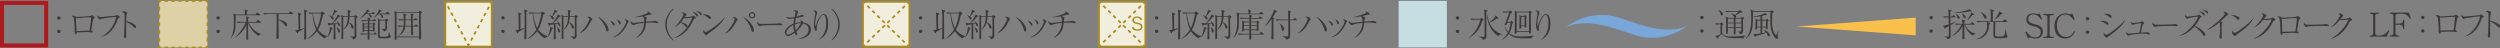 <?xml version="1.0" encoding="UTF-8"?>
<svg id="_レイヤー_2" data-name="レイヤー 2" xmlns="http://www.w3.org/2000/svg" viewBox="0 0 752 14.54">
  <rect x="0" y="0" width="752" height="14.54" fill="#808080" stroke="none"/>
  <defs>
    <style>
      .cls-1 {
        stroke-dasharray: 0 0 1.06 1.06;
      }

      .cls-1, .cls-2, .cls-3, .cls-4, .cls-5, .cls-6, .cls-7 {
        fill: none;
        stroke: #ab8c1f;
        stroke-width: .54px;
      }

      .cls-2 {
        stroke-dasharray: 0 0 1.03 1.03;
      }

      .cls-3 {
        stroke-dasharray: 0 0 1.17 1.17;
      }

      .cls-8 {
        opacity: .8;
      }

      .cls-4 {
        stroke-dasharray: 0 0 1.05 1.05;
      }

      .cls-5 {
        stroke-dasharray: 0 0 1.05 1.05;
      }

      .cls-6 {
        stroke-dasharray: 0 0 1.05 1.05;
      }

      .cls-9 {
        fill: #f2eedd;
      }

      .cls-9, .cls-10, .cls-11, .cls-12, .cls-13, .cls-14, .cls-15, .cls-16 {
        stroke-width: 0px;
      }

      .cls-10 {
        fill: #f9c14b;
      }

      .cls-11 {
        fill: #79a7d9;
      }

      .cls-12 {
        fill: #3e3a39;
      }

      .cls-13 {
        fill: #ddd1a5;
      }

      .cls-14 {
        fill: #c6dde2;
      }

      .cls-15 {
        fill: #ab8c1f;
      }

      .cls-16 {
        fill: #b60005;
      }
    </style>
  </defs>
  <g id="text">
    <g>
      <g>
        <g>
          <rect class="cls-13" x="47.9" y=".27" width="14.5" height="14"/>
          <g>
            <polyline class="cls-7" points="62.4 13.73 62.4 14.27 61.86 14.27"/>
            <line class="cls-2" x1="60.82" y1="14.27" x2="48.96" y2="14.27"/>
            <polyline class="cls-7" points="48.44 14.27 47.9 14.27 47.9 13.73"/>
            <line class="cls-3" x1="47.9" y1="12.55" x2="47.9" y2="1.4"/>
            <polyline class="cls-7" points="47.9 .82 47.9 .27 48.44 .27"/>
            <line class="cls-2" x1="49.47" y1=".27" x2="61.34" y2=".27"/>
            <polyline class="cls-7" points="61.86 .27 62.4 .27 62.4 .82"/>
            <line class="cls-3" x1="62.4" y1="1.99" x2="62.4" y2="13.14"/>
          </g>
        </g>
        <g>
          <path class="cls-12" d="m65.08,5.4c0-.25.19-.49.52-.49s.52.26.52.49c0,.26-.2.5-.52.5s-.52-.24-.52-.5Zm0,4.05c0-.26.19-.5.52-.5s.52.26.52.5-.2.49-.52.49-.52-.24-.52-.49Z"/>
          <path class="cls-12" d="m78.14,4.59h-7.25c.02,1.09.01,2.44-.05,3.53-.09,1.65-.61,2.47-1.46,3.45l-.06-.03c.14-.22.39-.61.63-1.41.29-.96.4-1.65.4-3.22,0-.99-.04-2.32-.1-2.87l.74.33h2.71c0-.64,0-.96-.19-1.47l.89.19c.06.02.14.04.14.12,0,.06-.03.09-.3.31-.02.28-.02.34-.02.86h2.64l.35-.51c.07-.1.09-.13.14-.13s.06.01.19.12l.65.5c.05.04.1.08.1.15,0,.09-.08.11-.15.11Zm-.41,6.21c-1.44-.81-2.79-2.78-3.09-3.99h-.02c.01,2.71.01,3,.04,4.04,0,.1.05.61.05.72,0,.33-.35.39-.44.39-.17,0-.2-.11-.2-.38s.07-3.53.07-4.05c-.52,1.13-1.67,2.73-3.34,3.7l-.05-.07c.81-.63,2.28-2.36,3.13-4.35h-1.08c-.2,0-.83.03-1.31.12l-.25-.42c.53.04,1.17.07,1.7.07h1.19c-.01-.78-.02-1.3-.17-1.65l.83.22c.08.02.14.05.14.12,0,.11-.11.17-.3.25v1.07h2.37l.4-.48c.06-.07.11-.13.16-.13.06,0,.13.05.19.1l.66.5s.1.08.1.15c0,.1-.11.1-.16.1h-3.59c.85,1.59,2.29,3.08,3.95,3.41v.06c-.64.07-.82.26-.98.52Z"/>
          <path class="cls-12" d="m88.1,4.21h-4.32v1.63c.42.09,2.61.56,2.61,1.69,0,.19-.16.37-.34.37-.19,0-.28-.13-.55-.52-.42-.6-1.04-1.08-1.72-1.41,0,1.99,0,2.27.06,4.77,0,.16.01.22.01.45,0,.22-.02.3-.09.36-.1.09-.24.13-.36.13-.29,0-.29-.18-.29-.28,0-.06.02-.35.02-.4.07-1.71.07-2.14.07-4.68v-2.1h-2.42c-.21,0-.83.03-1.32.12l-.25-.42c.53.04,1.18.07,1.71.07h5.85l.42-.44c.1-.11.12-.13.16-.13.05,0,.15.08.19.11l.59.44s.1.09.1.15c0,.11-.11.11-.15.11Z"/>
          <path class="cls-12" d="m92.07,3.62c0,.37,0,.77.01,1.4,0,.09.02,3.13.02,3.16,0,.62,0,2.64.01,3.01,0,.04.01.24.01.28,0,.2-.03.26-.14.33-.07.05-.18.1-.27.1-.24,0-.24-.16-.24-.49,0,0,.08-2.18.08-2.59v-.27c-.31.19-.69.42-.93.56-.74.4-.81.45-.95.53-.05.27-.06.36-.19.36-.06,0-.12-.06-.16-.12l-.53-.78c.39-.02.46-.03,1.02-.18-.06-3.29-.08-4.23-.12-4.63-.02-.14-.04-.25-.11-.52l.9.28c.11.04.14.09.14.15,0,.09-.06.13-.12.17-.13.08-.14.09-.22.14v.15c0,2,.02,2.21.04,4.14.17-.06.37-.12,1.24-.39v-.99s.01-1,.01-1c0-1.14-.04-2.89-.09-3.18-.02-.12-.06-.25-.09-.36l.84.26c.13.04.25.06.25.18,0,.09-.04.11-.4.31Zm5.63,7.93c-.36-.16-1.37-.63-2.35-2.16-.48.64-1.55,1.83-2.85,2.28l-.02-.07c1.34-.85,2.26-2.13,2.6-2.69-.36-.72-.95-2.35-1.07-4.85-.01,0-.57.03-.99.11l-.25-.42c.77.06,1.51.07,1.71.07h1.96l.35-.29c.08-.06.09-.07.12-.07s.09.04.11.06l.53.4c.09.07.12.1.12.16,0,.13-.23.23-.48.35-.6,2.47-.91,3.52-1.53,4.51.84,1.12,2.04,1.82,2.92,1.94v.09c-.22.05-.65.17-.88.58Zm-3.37-7.49c-.1,0-.14,0-.19,0,.14,1.14.47,3.06,1.21,4.39.39-.72.64-1.67.74-1.99.34-1.22.4-1.73.47-2.41h-2.22Z"/>
          <path class="cls-12" d="m99.84,8.71c-.28.89-.53,1.52-1.27,2.44l-.08-.06c.1-.22.34-.74.51-1.36.17-.61.24-1.18.24-1.34,0-.08-.01-.17-.02-.3l.81.3c.08.03.11.08.11.12,0,.09-.07.14-.3.21Zm2.14-3.62c-.47.6-.99,1.18-1.92,1.92.27,0,.39,0,1.5-.03-.12-.28-.24-.46-.32-.6l.06-.04c.71.48,1.03.99,1.03,1.28,0,.13-.12.27-.3.27-.19,0-.22-.12-.33-.45-.06-.22-.07-.25-.1-.33-.11.03-.22.06-.72.15,0,3.07,0,3.52.06,4.22,0,.01.01.06.01.1,0,.12-.19.29-.39.29-.25,0-.25-.14-.25-.25,0-.32.04-.82.05-1.14.02-.76.02-.77.03-3.14-.52.08-.9.13-1.2.18-.1.2-.12.25-.24.25-.07,0-.12-.05-.14-.12l-.25-.79c.27.1.61.14,1.31.15.5-.61,1.6-1.94,1.67-2.66l.73.41c.06.03.09.09.09.13,0,.11-.12.14-.41.21Zm-.99-1.43c-.34.49-.76,1.04-1.02,1.31.12.09.4.28.4.56,0,.14-.08.34-.29.34-.15,0-.16-.02-.44-.48-.2-.35-.41-.54-.64-.76l.04-.06c.22.08.59.21.83.34.21-.43.41-1.01.43-1.08.16-.49.17-.63.17-.9l.87.4c.05.03.08.08.08.12,0,.07-.05.15-.43.21Zm.96,6.16c-.28,0-.31-.21-.38-.75-.03-.21-.11-.54-.29-.87l.07-.04c.81.58.92,1.12.92,1.3s-.13.36-.33.36Zm5.24-4.45c-.02.23-.03.39-.03.92,0,1.23.05,3.21.05,4.44,0,.29,0,.9-1.01,1.11-.07-.28-.14-.59-.88-.79l.02-.07c.32.02.77.01.99,0,.17,0,.32,0,.32-.42v-5.45h-1.49c-.03.51-.08,1.06-.21,1.56,1.16.53,1.43,1.28,1.43,1.59,0,.27-.17.37-.32.37-.29,0-.34-.26-.43-.61-.15-.62-.51-1.04-.71-1.25-.13.44-.51,1.48-1.54,2.17l-.06-.05c1.26-1.54,1.29-3.02,1.3-3.77h-1.37v5.22c0,.18.01.97.01,1.13,0,.3-.28.35-.38.35-.12,0-.2-.05-.2-.19,0-.09.02-.46.02-.53.02-.79.03-3.72.03-5.46,0-.12-.01-.79-.1-1.14l.73.39h1.28c.01-.32-.01-.88-.01-1.35,0-.17-.04-.41-.1-.55l.88.26c.08.02.14.05.14.11,0,.08-.06.15-.32.36-.01.47-.02.74-.04,1.18h1.33l.22-.24s.08-.11.13-.11.12.05.15.07l.44.29c.09.06.09.12.09.15,0,.08-.06.14-.35.35Z"/>
          <path class="cls-12" d="m113.16,10.34h-2.02c0,.09.02,1.22.02,1.23,0,.16-.01.2-.11.28-.11.08-.21.11-.29.11-.19,0-.19-.17-.19-.23,0-.23.02-1.13.03-1.39h-.66c-.36,0-.93.04-1.32.12l-.24-.42c.77.06,1.5.07,1.7.07h.52l.02-.82h-1.03c.02.26-.27.36-.37.36-.17,0-.17-.13-.17-.2,0-.15.04-.89.04-1.06,0-.1-.01-1.11-.04-1.26-.04-.26-.04-.29-.05-.35l.59.28h1.06c0-.13,0-.31-.02-.74h-.44c-.36,0-.93.04-1.32.12l-.24-.42c.77.06,1.5.07,1.7.07h.29c-.01-.4-.02-.51-.12-.77l.81.16c.07,0,.12.06.12.13,0,.1-.12.18-.29.29q0,.07-.01.2h1.11l.22-.28c.04-.06.09-.12.15-.12.07,0,.14.06.19.1l.31.28s.09.1.09.15c0,.1-.08.11-.15.11h-1.92v.74s.93,0,.93,0l.17-.17s.1-.1.16-.1.13.04.2.09l.25.18s.1.09.1.13c0,.09-.28.24-.31.26.01.22.05,1.37.05,1.41.01.05.03.28.03.33,0,.25-.31.31-.39.31-.1,0-.16-.08-.16-.2h-1.05l.02.82h1.24l.27-.3c.1-.11.11-.13.16-.13.07,0,.13.07.17.11l.26.3c.08.09.08.11.08.15,0,.12-.11.11-.15.11Zm-.47-6.13h-1.71c.31.14.88.39.88.76,0,.13-.1.3-.3.3s-.24-.09-.36-.39c-.05-.14-.22-.4-.46-.66h-.61c-.38.38-1,.95-1.71,1.28l-.04-.04c.35-.33,1.05-1.01,1.76-2.07.2-.31.21-.4.22-.53l.73.42c.05.03.07.07.07.11s-.02.12-.11.15c-.04,0-.31.05-.36.06-.17.21-.22.27-.34.39h1.46l.21-.26c.06-.07.09-.12.15-.12.03,0,.06.02.09.04.02.01.09.07.09.07l.37.26s.1.07.1.15c0,.11-.1.1-.15.1Zm-3.12,3.08v.72h1.06c.01-.24.01-.5.01-.72h-1.07Zm0,.96v.8h1.04c0-.08.01-.53.02-.8h-1.06Zm2.61-.96h-1.06v.05c0,.1-.01.56-.01.67h1.07v-.72Zm0,.96h-1.07v.15c0,.09.01.54.01.65h1.06v-.8Zm4.96-3.94h-2.56c.2.11.71.4.71.76,0,.15-.13.31-.31.31-.21,0-.25-.19-.27-.36-.04-.27-.21-.57-.36-.71h-.61c-.29.29-.54.51-.78.69-.09.08-.26.21-.52.33l-.03-.03c1.13-1.08,1.57-2.16,1.61-2.49l.73.42c.09.05.1.06.1.11,0,.02-.01.07-.06.1-.07.04-.31.1-.41.13-.16.23-.26.34-.41.51h1.91l.47-.44c.11-.1.12-.11.15-.11.07,0,.17.09.19.1l.5.42c.06.06.09.1.09.16,0,.11-.1.11-.15.11Zm.14,7.05c-.38.18-1.3.18-1.76.18-.68,0-.94,0-1.16-.02-.67-.05-.67-.42-.67-1.46s.01-2.72.01-3.75c0-.37-.02-.47-.08-.74l.75.37h1.42l.24-.22c.08-.08.11-.11.18-.11.05,0,.08.03.13.06l.32.26c.09.08.12.12.12.15,0,.12-.14.23-.37.39,0,.29.03,1.56.03,1.82,0,.33,0,.97-.97,1.19,0-.05-.03-.48-.82-.81l.03-.06c.24.06.49.1.74.1.34,0,.48-.14.48-.42v-2.11h-1.68v2.38s0,2.08,0,2.08c0,.37.09.4.99.4,1.31,0,1.38-.1,1.49-.23.11-.16.28-.93.32-1.17h.08c.04.28.19,1.12.35,1.16.11.03.15.04.15.14,0,.2-.19.36-.33.41Z"/>
          <path class="cls-12" d="m126.91,3.85s-.22.16-.34.23c0,.04.01,2.52.02,3.25.01.55.1,3.99.1,4.15,0,.07,0,.17-.08.25-.1.1-.28.16-.39.16-.13,0-.19-.05-.19-.34,0-.02,0-.15.01-.33h-6.74c0,.19.01.32.01.39,0,.22-.24.37-.43.37-.2,0-.2-.14-.2-.3,0-.39.02-1.02.03-1.41.02-1.6.04-2.7.04-3.89,0-.88-.01-1.79-.06-2.56-.02-.34-.03-.37-.06-.51l.69.28h6.58l.2-.23c.07-.08.11-.13.16-.13s.1.04.16.08l.43.27c.07.05.12.08.12.15s-.04.1-.06.13Zm-.87-.03h-6.75v7.16h6.75V3.82Zm-.41,4.16h-1.43c.01.36.07,1.93.07,2.24,0,.34-.42.38-.45.38-.18,0-.18-.2-.18-.25,0-.14.01-.78.01-.91v-1.46h-1.74c-.14,1.21-.92,2.48-2.19,2.8l-.05-.05c1.03-.45,1.55-1.77,1.7-2.75h-.18c-.32,0-.89.04-1.31.12l-.25-.42c.85.07,1.52.07,1.77.07.01-.05.07-.8.05-1.67-.46,0-1,.04-1.37.11l-.25-.42c.51.04.9.06,1.61.08-.02-1.04-.08-1.34-.17-1.78l.84.23c.13.04.14.12.14.16,0,.11-.13.17-.28.22,0,.19-.01,1.01-.01,1.17h1.68c-.01-.15-.01-.8-.01-.94,0-.25-.03-.51-.14-.86l.81.24c.07.02.14.05.14.14,0,.07-.02.09-.28.24v.47c0,.12.01.61.01.71h.42l.28-.27c.12-.12.13-.12.17-.12.07,0,.13.06.19.11l.29.26c.06.05.1.09.1.15,0,.09-.08.11-.15.11h-1.3c0,.37.01,1.44.02,1.67h.51l.29-.3c.07-.07.09-.13.16-.13.06,0,.12.06.2.13l.33.29c.05.05.1.09.1.15,0,.09-.08.1-.15.1Zm-1.99-1.91h-1.68c-.01.6-.03,1.66-.03,1.67h1.72c0-.31-.01-1.6-.01-1.67Z"/>
        </g>
      </g>
      <g>
        <g class="cls-8">
          <path class="cls-16" d="m13.29,1.48v11.59H1.21V1.48h12.09m1.21-1.21H0v14h14.5V.27h0Z"/>
        </g>
        <g>
          <path class="cls-12" d="m17.18,5.4c0-.25.19-.49.52-.49s.52.26.52.49c0,.26-.2.5-.52.5s-.52-.24-.52-.5Zm0,4.05c0-.26.19-.5.52-.5s.52.26.52.5-.2.49-.52.49-.52-.24-.52-.49Z"/>
          <path class="cls-12" d="m22,4.68c.25,0,.39.08.81.31.15.09.31.11.49.11.09,0,3.24-.21,3.56-.24.44-.05.55-.14.62-.19.13-.1.14-.11.18-.11.13,0,.76.53.8.6.01.02.02.05.02.08,0,.1-.05.13-.22.25-.17.11-.23.17-.33.79-.18,1.2-.22,1.34-.46,2.65-.01.02-.01.06-.01.1,0,.09.03.12.2.25.14.12.25.21.25.35,0,.16-.16.16-.19.16-.02,0-.09,0-.18-.02-.49-.08-.83-.13-1.64-.13-.45,0-2.42.1-2.82.11.01.27.02.53-.23.53-.35,0-.43-.72-.43-.78,0-.11.05-.57.05-.67,0-.97-.17-2.97-.28-3.41-.09-.36-.27-.42-.66-.57.11-.07.27-.16.47-.16Zm1.02,4.51s.01.14.01.16c.46-.02,2.71-.09,3.22-.11.31,0,.51-.03.71-.05.06-.58.44-3.36.44-3.71,0-.23-.09-.26-.24-.26h-.05c-1.99,0-2.07.11-3.06.19-.06,0-.64.05-.65.05-.08,0-.14-.01-.22-.03-.08-.03-.26-.08-.26-.08-.07,0-.07.09-.07.13l.1,2.02.06,1.69Z"/>
          <path class="cls-12" d="m30.39,11.05c1.77-.76,3.93-2.92,4.57-5.98-.91.03-3.97.44-4.42.56-.19.05-.23.07-.38.17-.01.01-.06.04-.11.04-.24,0-.75-.57-.75-1.04,0-.1.04-.17.06-.22.33.48.65.54.92.54.08,0,4.12-.36,4.37-.39.26-.05.35-.1.45-.2.07-.06.09-.07.13-.07.11,0,.81.58.81.72,0,.05-.03.08-.25.18-.25.11-.3.18-.4.47-.06.2-.57,1.8-1.77,3.27-.81,1.01-1.94,1.73-3.23,2.02v-.08Z"/>
          <path class="cls-12" d="m40.68,7.53c.15.14.25.34.25.56,0,.24-.09.38-.24.38-.13,0-.24-.1-.46-.33-.74-.75-1.5-1.21-2.26-1.57-.01.9-.02,1.82-.02,2.72,0,.21.03,1.12.03,1.29,0,.47,0,.9-.31.9-.35,0-.43-.63-.43-.74,0-.02.08-.51.09-.57.08-.53.15-4.14.15-4.51,0-.31,0-1.32-.07-1.57-.07-.26-.35-.36-.84-.49.36-.22.64-.23.66-.23.15,0,1.02.19,1.02.52,0,.05-.1.35-.15.51-.11.34-.12,1.52-.13,1.96.77.17,2.05.57,2.7,1.18Z"/>
        </g>
      </g>
      <g>
        <g>
          <g>
            <rect class="cls-9" x="133.94" y=".54" width="13.96" height="13.46"/>
            <path class="cls-15" d="m147.63.82v12.91h-13.41V.82h13.41m.54-.54h-14.5v14h14.5V.27h0Z"/>
          </g>
          <g>
            <line class="cls-7" x1="147.85" y1=".63" x2="147.59" y2="1.11"/>
            <line class="cls-5" x1="147.1" y1="2.03" x2="141.39" y2="12.71"/>
            <polyline class="cls-7" points="141.14 13.17 140.89 13.65 140.64 13.17"/>
            <line class="cls-1" x1="140.14" y1="12.24" x2="134.48" y2="1.47"/>
            <line class="cls-7" x1="134.23" y1="1.01" x2="133.98" y2=".53"/>
          </g>
        </g>
        <g>
          <path class="cls-12" d="m150.76,5.38c0-.25.19-.49.52-.49s.52.26.52.49c0,.26-.2.5-.52.5s-.52-.24-.52-.5Zm0,4.05c0-.26.19-.5.52-.5s.52.26.52.5-.2.49-.52.49-.52-.24-.52-.49Z"/>
          <path class="cls-12" d="m158.31,3.6c0,.37,0,.77.01,1.4,0,.09.02,3.13.02,3.16,0,.62,0,2.64.01,3.01,0,.04.01.24.01.28,0,.2-.03.26-.14.33-.07.05-.18.1-.27.1-.24,0-.24-.16-.24-.49,0,0,.08-2.18.08-2.59v-.27c-.31.19-.69.42-.93.56-.74.4-.81.45-.95.53-.05.27-.06.36-.19.36-.06,0-.12-.06-.16-.12l-.53-.78c.39-.02.46-.03,1.02-.18-.06-3.29-.08-4.23-.12-4.63-.02-.14-.04-.25-.11-.52l.9.28c.11.04.14.09.14.15,0,.09-.06.13-.12.17-.13.08-.14.09-.22.14v.15c0,2,.02,2.21.04,4.14.17-.06.37-.12,1.24-.39v-.99s.01-1,.01-1c0-1.14-.04-2.89-.09-3.18-.02-.12-.06-.25-.09-.36l.84.26c.13.04.25.06.25.18,0,.09-.04.11-.4.31Zm5.63,7.93c-.36-.16-1.37-.63-2.35-2.16-.48.64-1.55,1.83-2.85,2.28l-.02-.07c1.34-.85,2.26-2.13,2.6-2.69-.36-.72-.95-2.35-1.07-4.85-.01,0-.57.03-.99.11l-.25-.42c.77.06,1.51.07,1.71.07h1.96l.35-.29c.08-.06.09-.07.12-.07s.09.04.11.06l.53.4c.09.07.12.1.12.16,0,.13-.23.23-.48.35-.6,2.47-.91,3.52-1.53,4.51.84,1.12,2.04,1.82,2.92,1.94v.09c-.22.05-.65.17-.88.58Zm-3.37-7.49c-.1,0-.14,0-.19,0,.14,1.14.47,3.06,1.21,4.39.39-.72.64-1.67.74-1.99.34-1.22.4-1.73.47-2.41h-2.22Z"/>
          <path class="cls-12" d="m166.08,8.69c-.28.89-.53,1.52-1.27,2.44l-.08-.06c.1-.22.34-.74.51-1.36.17-.61.24-1.18.24-1.34,0-.08-.01-.17-.02-.3l.81.3c.08.03.11.08.11.12,0,.09-.07.14-.3.21Zm2.14-3.62c-.47.6-.99,1.18-1.92,1.92.27,0,.39,0,1.5-.03-.12-.28-.24-.46-.32-.6l.06-.04c.71.48,1.03.99,1.03,1.28,0,.13-.12.27-.3.27-.19,0-.22-.12-.33-.45-.06-.22-.07-.25-.1-.33-.11.03-.22.06-.72.15,0,3.07,0,3.52.06,4.22,0,.01.01.06.01.1,0,.12-.19.29-.39.29-.25,0-.25-.14-.25-.25,0-.32.04-.82.05-1.14.02-.76.02-.77.03-3.14-.52.08-.9.13-1.2.18-.1.2-.12.25-.24.25-.07,0-.12-.05-.14-.12l-.25-.79c.27.1.61.14,1.31.15.5-.61,1.6-1.94,1.67-2.66l.73.41c.06.03.09.09.09.13,0,.11-.12.14-.41.21Zm-.99-1.43c-.34.49-.76,1.04-1.02,1.31.12.09.4.28.4.56,0,.14-.08.34-.29.34-.15,0-.16-.02-.44-.48-.2-.35-.41-.54-.64-.76l.04-.06c.22.08.59.21.83.34.21-.43.41-1.01.43-1.08.16-.49.17-.63.17-.9l.87.4c.05.03.08.08.08.12,0,.07-.05.15-.43.21Zm.96,6.16c-.28,0-.31-.21-.38-.75-.03-.21-.11-.54-.29-.87l.07-.04c.81.58.92,1.12.92,1.3s-.13.36-.33.36Zm5.24-4.45c-.02.23-.03.39-.03.92,0,1.23.05,3.21.05,4.44,0,.29,0,.9-1.01,1.11-.07-.28-.14-.59-.88-.79l.02-.07c.32.02.77.01.99,0,.17,0,.32,0,.32-.42v-5.45h-1.49c-.03.51-.08,1.06-.21,1.56,1.16.53,1.43,1.28,1.43,1.59,0,.27-.17.37-.32.37-.29,0-.34-.26-.43-.61-.15-.62-.51-1.04-.71-1.25-.13.44-.51,1.48-1.54,2.17l-.06-.05c1.26-1.54,1.29-3.02,1.3-3.77h-1.37v5.22c0,.18.01.97.01,1.13,0,.3-.28.35-.38.35-.12,0-.2-.05-.2-.19,0-.09.02-.46.02-.53.02-.79.03-3.72.03-5.46,0-.12-.01-.79-.1-1.14l.73.39h1.28c.01-.32-.01-.88-.01-1.35,0-.17-.04-.41-.1-.55l.88.26c.08.02.14.05.14.11,0,.08-.06.15-.32.36-.01.47-.02.74-.04,1.18h1.33l.22-.24s.08-.11.13-.11.12.05.15.07l.44.29c.09.06.09.12.09.15,0,.08-.06.14-.35.35Z"/>
          <path class="cls-12" d="m174.39,9.95c1.97-1.6,2.9-3.93,2.9-4.26,0-.15-.2-.4-.65-.61.09-.05.16-.08.35-.08.58,0,1.2.53,1.2.78,0,.09-.01.1-.23.31-.03.04-.05.07-.11.18-1.06,2.01-1.89,3.11-3.42,3.75l-.04-.07Zm6.55-4.25c.58.48,2.13,1.96,2.13,3.23,0,.25-.04.53-.36.53-.2,0-.28-.13-.33-.34-.52-2-1.59-3.18-2.55-4.06.41.15.78.37,1.1.63Z"/>
          <path class="cls-12" d="m184.93,7.38c0,.2-.13.33-.3.33-.12,0-.14-.04-.36-.44,0,0-.37-.67-.77-1.05.75.07,1.42.86,1.42,1.17Zm-.49,3.75c.59-.25,1.75-.74,3.1-2.79.74-1.14.82-1.73.82-1.91,0-.19-.13-.3-.54-.5.13-.04.29-.08.47-.08.36,0,.84.45.84.61,0,.09-.02.12-.2.33-.06.08-.09.12-.18.31-.41.85-.87,1.82-1.94,2.87-.78.76-1.64,1.08-2.34,1.27v-.11Zm2.27-4.16c0,.31-.19.36-.27.36-.17,0-.2-.09-.33-.45-.15-.46-.46-.85-.65-1.08.59.21,1.25.63,1.25,1.18Z"/>
          <path class="cls-12" d="m191.37,11.31c1.51-1.27,2.22-2.38,2.39-4.43-1.61.16-2.29.33-2.86.56-.06.02-.33.13-.37.13-.19,0-.58-.39-.72-.56-.14-.19-.12-.61-.12-.74.41.53.67.61.94.61.16,0,.45-.02.78-.06,1.06-.13,1.19-.14,2.37-.27,0-.32-.01-.95-.07-1.14-.06-.18-.16-.27-.43-.47-.17.04-1.48.28-2.3.25v-.07c1.32-.14,3.74-1.06,3.88-1.25.02-.02.03-.04.03-.07,0-.06-.02-.11-.32-.25.12-.05.17-.05.23-.05.4,0,1.2.56,1.2.77,0,.09-.08.11-.14.11-.42,0-.45,0-1.16.22-.49.15-.81.22-.99.26.53.17.75.31.8.35.04.04.06.1.06.16,0,.07-.01.11-.11.29-.06.11-.1.56-.12.85.56-.04,1.48-.09,2.06-.14.08,0,.46-.11.54-.11.27,0,1.03.22,1.03.53,0,.09-.06.2-.19.2-.03,0-.1-.01-.21-.03-.31-.07-.83-.17-1.51-.17-.57,0-1.18.02-1.74.05-.14,1.74-.52,2.5-1.18,3.26-.71.82-1.42,1.15-1.72,1.27l-.03-.05Z"/>
          <path class="cls-12" d="m202.48,12.18c-.51-.4-2.38-2.08-2.38-4.78s1.87-4.38,2.38-4.78l.1.14c-1.67,1.67-2.04,3.5-2.04,4.64s.37,2.97,2.04,4.64l-.1.14Z"/>
          <path class="cls-12" d="m202.98,11.37c1.59-.87,2.9-1.94,3.79-3.28.52-.78,1.19-1.92,1.49-2.8-.34.06-1.49.2-1.91.2-.11,0-.39,0-.6-.07-.12.17-.63.92-.75,1.07-.05.06-.1.12-.14.18.44.1.87.25,1.27.45.36.19.65.41.65.81,0,.28-.15.34-.22.34-.13,0-.22-.12-.39-.33-.34-.43-.6-.64-1.42-1.15-.72.79-1.39,1.14-1.7,1.29l-.03-.05c1.39-1.29,2.58-3.34,2.58-3.68,0-.27-.32-.44-.58-.58.15-.03.25-.04.36-.04.58,0,1.11.53,1.11.67,0,.09-.03.13-.18.27-.07.07-.24.3-.35.45.13.03.48.03.52.03.84,0,1.63-.17,1.87-.35.16-.12.18-.14.23-.14.07,0,.7.55.72.63v.04c0,.11-.06.13-.28.21-.15.05-.2.1-.37.39-.99,1.8-1.1,1.99-1.37,2.36-1.52,2.11-3.09,2.77-4.25,3.16l-.04-.09Zm6.05-7.56c.58.23.92.45.92.83,0,.19-.1.3-.2.3-.15,0-.18-.05-.49-.45-.31-.42-.58-.58-1.01-.81.21,0,.43,0,.79.14Zm1.39-.27c.22.09.65.27.65.74,0,.14-.05.29-.17.29-.14,0-.18-.04-.48-.4-.37-.46-.7-.64-1.04-.82.23,0,.49,0,1.04.2Z"/>
          <path class="cls-12" d="m213.84,5.36c0,.07-.05.34-.35.34-.18,0-.27-.08-.58-.39-.56-.54-1.07-.79-1.65-1.06,1.24-.02,2.58.48,2.58,1.11Zm4.25-.17c-.77,1.45-1.95,2.64-3.27,3.64-.47.37-.88.64-1.41,1-.3.2-.33.24-.65.6-.07.08-.14.15-.28.15-.34,0-.96-.75-.96-1.17,0-.17.08-.3.14-.41.18.4.45.63.65.63.33,0,1.28-.65,1.66-.92,2.21-1.56,2.9-2.28,4.06-3.56l.06.04Z"/>
          <path class="cls-12" d="m218.11,10.03c1.4-1.08,2.86-3.7,2.86-4.23,0-.22-.15-.39-.64-.62.09-.04.15-.08.34-.08.55,0,1.22.5,1.22.81,0,.08-.02.09-.15.2-.08.07-.14.19-.28.42-.58,1.07-1.73,3.05-3.31,3.56l-.03-.07Zm7.59-3.2c.55.66.77,1.09.9,1.4.14.35.19.67.19.78,0,.36-.13.61-.37.61-.27,0-.33-.24-.43-.65-.33-1.32-.99-2.37-2.41-3.8.79.3,1.44.85,2.12,1.66Zm.53-1.29c-.54,0-.98-.42-.98-.94s.44-.95.98-.95.98.42.98.95-.44.94-.98.94Zm0-1.55c-.35,0-.63.28-.63.61s.29.6.63.6.63-.27.63-.6-.29-.61-.63-.61Z"/>
          <path class="cls-12" d="m228.44,7.14c.14.04.25.04,1.15.04.18,0,3.57-.02,4.29-.1.19-.02.2-.02.33-.07.06-.02.12-.03.19-.03.05,0,.95.1.95.39,0,.24-.27.24-.54.24-.15,0-1.11-.06-1.33-.06-.61,0-3.51.05-4.01.1-.12,0-.42.04-.71.14-.19.07-.25.09-.32.09s-.13,0-.38-.29c-.07-.08-.3-.34-.3-.71,0-.14.01-.26.08-.39.13.36.36.59.59.65Z"/>
          <path class="cls-12" d="m240.27,11.62c.17-.04.62-.14,1.17-.39.96-.44,1.8-1.17,1.8-2.34,0-.59-.22-1.14-.84-1.5-.37-.22-.71-.29-.83-.32-.14.3-.61.89-.89,1.23-.7.88-.9,1.04-1.17,1.23.03.07.05.14.11.25.2.37.2.42.2.53,0,.05,0,.27-.24.27-.3,0-.54-.62-.57-.69-.73.53-1.64,1.01-2.01,1.01-.36,0-.44-.15-.58-.42-.04-.06-.22-.28-.26-.33-.06-.08-.13-.2-.13-.4,0-.58.72-1.89,2.64-2.66.07-.8.17-1.3.24-1.57-.64.11-1.02.14-1.39.14-.34,0-.8-.04-1.1-.57.54.17.91.19,1.17.19.48,0,.95-.07,1.41-.16.03-.11.15-.56.16-.65.01-.03.1-.58.1-.72,0-.35-.37-.54-.56-.65.07-.04.11-.06.25-.06.7,0,1.13.44,1.13.61,0,.06,0,.08-.1.28-.17.36-.24.46-.43,1.07.58-.15.9-.27,1.5-.47.13-.05.18-.07.25-.07.18,0,.55.23.55.33,0,.11-.14.15-.62.28-.7.18-1.63.36-1.8.39-.2.8-.24,1.26-.26,1.48.62-.18,1.2-.25,1.81-.24-.01-.07-.02-.13-.07-.23-.13-.23-.14-.26-.18-.35.43-.03.84.33.9.63,1.06.19,2.32.71,2.32,2.15,0,1.17-.81,1.88-1.6,2.3-.88.47-1.56.51-2.08.5v-.09Zm-1.61-4.13c-1.18.55-2.13,1.6-2.13,2.36,0,.38.24.55.51.55.4,0,1.27-.47,1.86-.88-.1-.36-.27-1.04-.25-2.03Zm.72,1.64c.65-.63,1.41-1.83,1.53-2.15-.14,0-.89-.02-1.76.31-.02.78.09,1.36.22,1.85Z"/>
          <path class="cls-12" d="m246.25,11.89c.74-.49,1.37-1.29,1.78-2.21.39-.86.48-1.8.48-2.74,0-1.02-.16-1.89-.34-2.15-.11-.17-.31-.32-.5-.32-.09,0-.3.03-.46.18-.95.88-1.42,2.79-1.45,2.91-.07.34-.12,1-.12,1.14,0,.07.03.4.03.47,0,.11-.06.16-.15.16-.13,0-.28-.13-.33-.2-.39-.52-.39-1.51-.39-1.68,0-.6.28-2.27.39-2.96.03-.21.04-.37.04-.44,0-.46-.3-.66-.64-.91.07-.01.14-.03.26-.03.33,0,.97.18.97.66,0,.14-.03.25-.1.46-.06.16-.52,1.63-.52,2.78,0,.12.01.67.09.75.01.02.04.02.05.02.05,0,.07-.03.09-.1.14-.6.73-2.62,1.88-3.34.16-.11.38-.11.45-.11,1.23,0,1.35,1.93,1.35,2.83,0,1.31-.2,2.95-1.66,4.17-.3.25-.82.61-1.2.71v-.07Z"/>
          <path class="cls-12" d="m250.13,12.05c1.67-1.67,2.04-3.5,2.04-4.64s-.37-2.97-2.04-4.64l.1-.14c.51.39,2.38,2.09,2.38,4.78s-1.87,4.38-2.38,4.78l-.1-.14Z"/>
        </g>
      </g>
      <g>
        <g>
          <g>
            <rect class="cls-9" x="259.59" y=".54" width="13.96" height="13.46"/>
            <path class="cls-15" d="m273.27.82v12.91h-13.41V.82h13.41m.54-.54h-14.5v14h14.5V.27h0Z"/>
          </g>
          <g>
            <line class="cls-7" x1="273.35" y1=".68" x2="272.96" y2="1.06"/>
            <line class="cls-4" x1="272.2" y1="1.79" x2="260.46" y2="13.12"/>
            <line class="cls-7" x1="260.09" y1="13.49" x2="259.7" y2="13.86"/>
          </g>
          <g>
            <line class="cls-7" x1="259.75" y1=".63" x2="260.14" y2="1.01"/>
            <line class="cls-6" x1="260.89" y1="1.74" x2="272.54" y2="13.17"/>
            <line class="cls-7" x1="272.91" y1="13.53" x2="273.3" y2="13.91"/>
          </g>
        </g>
        <g>
          <path class="cls-12" d="m276.41,5.38c0-.25.19-.49.52-.49s.52.26.52.49c0,.26-.2.5-.52.5s-.52-.24-.52-.5Zm0,4.05c0-.26.19-.5.52-.5s.52.26.52.5-.2.49-.52.49-.52-.24-.52-.49Z"/>
          <path class="cls-12" d="m283.96,3.6c0,.37,0,.77.01,1.4,0,.09.02,3.13.02,3.16,0,.62,0,2.64.01,3.01,0,.04.01.24.01.28,0,.2-.03.26-.14.33-.07.05-.18.1-.27.1-.24,0-.24-.16-.24-.49,0,0,.08-2.18.08-2.59v-.27c-.31.19-.69.42-.93.56-.74.4-.81.45-.95.53-.05.27-.06.36-.19.36-.06,0-.12-.06-.16-.12l-.53-.78c.39-.02.46-.03,1.02-.18-.06-3.29-.08-4.23-.12-4.63-.02-.14-.04-.25-.11-.52l.9.28c.11.04.14.09.14.15,0,.09-.06.13-.12.17-.13.08-.14.09-.22.14v.15c0,2,.02,2.21.04,4.14.17-.06.37-.12,1.24-.39v-.99s.01-1,.01-1c0-1.14-.04-2.89-.09-3.18-.02-.12-.06-.25-.09-.36l.84.26c.13.04.25.06.25.18,0,.09-.04.11-.4.31Zm5.63,7.93c-.36-.16-1.37-.63-2.35-2.16-.48.64-1.55,1.83-2.85,2.28l-.02-.07c1.34-.85,2.26-2.13,2.6-2.69-.36-.72-.95-2.35-1.07-4.85-.01,0-.57.03-.99.11l-.25-.42c.77.06,1.51.07,1.71.07h1.96l.35-.29c.08-.06.09-.07.12-.07s.09.04.11.06l.53.4c.09.07.12.1.12.16,0,.13-.23.23-.48.35-.6,2.47-.91,3.52-1.53,4.51.84,1.12,2.04,1.82,2.92,1.94v.09c-.22.05-.65.17-.88.58Zm-3.37-7.49c-.1,0-.14,0-.19,0,.14,1.14.47,3.06,1.21,4.39.39-.72.64-1.67.74-1.99.34-1.22.4-1.73.47-2.41h-2.22Z"/>
          <path class="cls-12" d="m291.72,8.69c-.28.89-.53,1.52-1.27,2.44l-.08-.06c.1-.22.34-.74.51-1.36.17-.61.24-1.18.24-1.34,0-.08-.01-.17-.02-.3l.81.3c.08.03.11.08.11.12,0,.09-.07.14-.3.21Zm2.14-3.62c-.47.6-.99,1.18-1.92,1.92.27,0,.39,0,1.5-.03-.12-.28-.24-.46-.32-.6l.06-.04c.71.48,1.03.99,1.03,1.28,0,.13-.12.27-.3.27-.19,0-.22-.12-.33-.45-.06-.22-.07-.25-.1-.33-.11.03-.22.06-.72.15,0,3.07,0,3.52.06,4.22,0,.01.01.06.01.1,0,.12-.19.29-.39.29-.25,0-.25-.14-.25-.25,0-.32.04-.82.05-1.14.02-.76.02-.77.03-3.14-.52.08-.9.13-1.2.18-.1.2-.12.25-.24.25-.07,0-.12-.05-.14-.12l-.25-.79c.27.1.61.14,1.31.15.5-.61,1.6-1.94,1.67-2.66l.73.41c.06.03.09.09.09.13,0,.11-.12.14-.41.21Zm-.99-1.43c-.34.49-.76,1.04-1.02,1.31.12.09.4.28.4.56,0,.14-.08.34-.29.34-.15,0-.16-.02-.44-.48-.2-.35-.41-.54-.64-.76l.04-.06c.22.08.59.21.83.34.21-.43.41-1.01.43-1.08.16-.49.17-.63.17-.9l.87.4c.05.03.08.08.08.12,0,.07-.05.15-.43.21Zm.96,6.16c-.28,0-.31-.21-.38-.75-.03-.21-.11-.54-.29-.87l.07-.04c.81.58.92,1.12.92,1.3s-.13.36-.33.36Zm5.24-4.45c-.02.23-.03.39-.03.92,0,1.23.05,3.21.05,4.44,0,.29,0,.9-1.01,1.11-.07-.28-.14-.59-.88-.79l.02-.07c.32.02.77.01.99,0,.17,0,.32,0,.32-.42v-5.45h-1.49c-.03.51-.08,1.06-.21,1.56,1.16.53,1.43,1.28,1.43,1.59,0,.27-.17.37-.32.37-.29,0-.34-.26-.43-.61-.15-.62-.51-1.04-.71-1.25-.13.44-.51,1.48-1.54,2.17l-.06-.05c1.26-1.54,1.29-3.02,1.3-3.77h-1.37v5.22c0,.18.01.97.01,1.13,0,.3-.28.35-.38.35-.12,0-.2-.05-.2-.19,0-.09.02-.46.02-.53.02-.79.03-3.72.03-5.46,0-.12-.01-.79-.1-1.14l.73.39h1.28c.01-.32-.01-.88-.01-1.35,0-.17-.04-.41-.1-.55l.88.26c.08.02.14.05.14.11,0,.08-.06.15-.32.36-.01.47-.02.74-.04,1.18h1.33l.22-.24s.08-.11.13-.11.12.05.15.07l.44.29c.09.06.09.12.09.15,0,.08-.06.14-.35.35Z"/>
          <path class="cls-12" d="m300.03,9.95c1.97-1.6,2.9-3.93,2.9-4.26,0-.15-.2-.4-.65-.61.09-.05.16-.08.35-.08.58,0,1.2.53,1.2.78,0,.09-.01.1-.23.31-.03.04-.05.07-.11.18-1.06,2.01-1.89,3.11-3.42,3.75l-.04-.07Zm6.55-4.25c.58.48,2.13,1.96,2.13,3.23,0,.25-.04.53-.36.53-.2,0-.28-.13-.33-.34-.52-2-1.59-3.18-2.55-4.06.41.15.78.37,1.1.63Z"/>
          <path class="cls-12" d="m310.58,7.38c0,.2-.13.33-.3.33-.12,0-.14-.04-.36-.44,0,0-.37-.67-.77-1.05.75.07,1.42.86,1.42,1.17Zm-.49,3.75c.59-.25,1.75-.74,3.1-2.79.74-1.14.82-1.73.82-1.91,0-.19-.13-.3-.54-.5.13-.04.29-.08.47-.08.36,0,.84.45.84.61,0,.09-.02.12-.2.33-.06.08-.09.12-.18.31-.41.85-.87,1.82-1.94,2.87-.78.76-1.64,1.08-2.34,1.27v-.11Zm2.27-4.16c0,.31-.19.36-.27.36-.17,0-.2-.09-.33-.45-.15-.46-.46-.85-.65-1.08.59.21,1.25.63,1.25,1.18Z"/>
          <path class="cls-12" d="m317.01,11.31c1.51-1.27,2.22-2.38,2.39-4.43-1.61.16-2.29.33-2.86.56-.06.02-.33.13-.37.13-.19,0-.58-.39-.72-.56-.14-.19-.12-.61-.12-.74.41.53.67.61.94.61.16,0,.45-.02.78-.06,1.06-.13,1.19-.14,2.37-.27,0-.32-.01-.95-.07-1.14-.06-.18-.16-.27-.43-.47-.17.04-1.48.28-2.3.25v-.07c1.32-.14,3.74-1.06,3.88-1.25.02-.02.03-.04.03-.07,0-.06-.02-.11-.32-.25.12-.05.17-.05.23-.05.4,0,1.2.56,1.2.77,0,.09-.08.11-.14.11-.42,0-.45,0-1.16.22-.49.15-.81.22-.99.26.53.17.75.31.8.35.04.04.06.1.06.16,0,.07-.01.11-.11.29-.06.11-.1.56-.12.85.56-.04,1.48-.09,2.06-.14.08,0,.46-.11.54-.11.27,0,1.03.22,1.03.53,0,.09-.06.2-.19.2-.03,0-.1-.01-.21-.03-.31-.07-.83-.17-1.51-.17-.57,0-1.18.02-1.74.05-.14,1.74-.52,2.5-1.18,3.26-.71.82-1.42,1.15-1.72,1.27l-.03-.05Z"/>
        </g>
      </g>
      <g>
        <g>
          <g>
            <rect class="cls-9" x="330.57" y=".54" width="13.96" height="13.46"/>
            <path class="cls-15" d="m344.25.82v12.91h-13.41V.82h13.41m.54-.54h-14.5v14h14.5V.27h0Z"/>
          </g>
          <g>
            <line class="cls-7" x1="344.33" y1=".68" x2="343.94" y2="1.06"/>
            <line class="cls-4" x1="343.18" y1="1.79" x2="331.44" y2="13.12"/>
            <line class="cls-7" x1="331.07" y1="13.49" x2="330.67" y2="13.86"/>
          </g>
          <g>
            <line class="cls-7" x1="330.73" y1=".63" x2="331.12" y2="1.01"/>
            <line class="cls-6" x1="331.87" y1="1.74" x2="343.52" y2="13.17"/>
            <line class="cls-7" x1="343.89" y1="13.53" x2="344.28" y2="13.91"/>
          </g>
          <path class="cls-15" d="m343.06,6.09c-.15-.47-.51-.74-1.03-.74-.61,0-.96.26-.96.66,0,.43.2.61.93.76l.34.07c.97.21,1.34.52,1.34,1.2s-.52,1.21-1.6,1.21c-.8,0-1.4-.33-1.66-.99l.51-.19c.19.54.63.78,1.17.78.79,0,1.08-.37,1.08-.76,0-.47-.18-.65-1-.83l-.34-.07c-.96-.21-1.25-.55-1.25-1.14s.48-1.1,1.47-1.1c.76,0,1.27.34,1.53.97l-.51.17Z"/>
        </g>
        <g>
          <path class="cls-12" d="m347.39,5.38c0-.25.19-.49.52-.49s.52.26.52.49c0,.26-.2.5-.52.5s-.52-.24-.52-.5Zm0,4.05c0-.26.19-.5.52-.5s.52.26.52.5-.2.49-.52.49-.52-.24-.52-.49Z"/>
          <path class="cls-12" d="m354.94,3.6c0,.37,0,.77.01,1.4,0,.09.02,3.13.02,3.16,0,.62,0,2.64.01,3.01,0,.04.01.24.01.28,0,.2-.03.26-.14.33-.07.05-.18.1-.27.1-.24,0-.24-.16-.24-.49,0,0,.08-2.18.08-2.59v-.27c-.31.19-.69.42-.93.56-.74.4-.81.45-.95.53-.05.27-.06.36-.19.36-.06,0-.12-.06-.16-.12l-.53-.78c.39-.02.46-.03,1.02-.18-.06-3.29-.08-4.23-.12-4.63-.02-.14-.04-.25-.11-.52l.9.28c.11.04.14.09.14.15,0,.09-.06.13-.12.17-.13.08-.14.09-.22.14v.15c0,2,.02,2.21.04,4.14.17-.06.37-.12,1.24-.39v-.99s.01-1,.01-1c0-1.14-.04-2.89-.09-3.18-.02-.12-.06-.25-.09-.36l.84.26c.13.04.25.06.25.18,0,.09-.04.11-.4.31Zm5.63,7.93c-.36-.16-1.37-.63-2.35-2.16-.48.64-1.55,1.83-2.85,2.28l-.02-.07c1.34-.85,2.26-2.13,2.6-2.69-.36-.72-.95-2.35-1.07-4.85-.01,0-.57.03-.99.11l-.25-.42c.77.06,1.51.07,1.71.07h1.96l.35-.29c.08-.06.09-.07.12-.07s.09.04.11.06l.53.4c.09.07.12.1.12.16,0,.13-.23.23-.48.35-.6,2.47-.91,3.52-1.53,4.51.84,1.12,2.04,1.82,2.92,1.94v.09c-.22.05-.65.17-.88.58Zm-3.37-7.49c-.1,0-.14,0-.19,0,.14,1.14.47,3.06,1.21,4.39.39-.72.64-1.67.74-1.99.34-1.22.4-1.73.47-2.41h-2.22Z"/>
          <path class="cls-12" d="m362.7,8.69c-.28.89-.53,1.52-1.27,2.44l-.08-.06c.1-.22.34-.74.51-1.36.17-.61.24-1.18.24-1.34,0-.08-.01-.17-.02-.3l.81.3c.08.03.11.08.11.12,0,.09-.07.14-.3.21Zm2.14-3.62c-.47.6-.99,1.18-1.92,1.92.27,0,.39,0,1.5-.03-.12-.28-.24-.46-.32-.6l.06-.04c.71.48,1.03.99,1.03,1.28,0,.13-.12.27-.3.27-.19,0-.22-.12-.33-.45-.06-.22-.07-.25-.1-.33-.11.03-.22.06-.72.15,0,3.07,0,3.52.06,4.22,0,.01.01.06.01.1,0,.12-.19.29-.39.29-.25,0-.25-.14-.25-.25,0-.32.04-.82.05-1.14.02-.76.02-.77.03-3.14-.52.08-.9.13-1.2.18-.1.2-.12.25-.24.25-.07,0-.12-.05-.14-.12l-.25-.79c.27.1.61.14,1.31.15.5-.61,1.6-1.94,1.67-2.66l.73.41c.06.03.09.09.09.13,0,.11-.12.14-.41.21Zm-.99-1.43c-.34.49-.76,1.04-1.02,1.31.12.09.4.28.4.56,0,.14-.08.34-.29.34-.15,0-.16-.02-.44-.48-.2-.35-.41-.54-.64-.76l.04-.06c.22.08.59.21.83.34.21-.43.41-1.01.43-1.08.16-.49.17-.63.17-.9l.87.4c.05.03.08.08.08.12,0,.07-.05.15-.43.21Zm.96,6.16c-.28,0-.31-.21-.38-.75-.03-.21-.11-.54-.29-.87l.07-.04c.81.58.92,1.12.92,1.3s-.13.36-.33.36Zm5.24-4.45c-.02.23-.03.39-.03.92,0,1.23.05,3.21.05,4.44,0,.29,0,.9-1.01,1.11-.07-.28-.14-.59-.88-.79l.02-.07c.32.02.77.01.99,0,.17,0,.32,0,.32-.42v-5.45h-1.49c-.03.51-.08,1.06-.21,1.56,1.16.53,1.43,1.28,1.43,1.59,0,.27-.17.37-.32.37-.29,0-.34-.26-.43-.61-.15-.62-.51-1.04-.71-1.25-.13.44-.51,1.48-1.54,2.17l-.06-.05c1.26-1.54,1.29-3.02,1.3-3.77h-1.37v5.22c0,.18.01.97.01,1.13,0,.3-.28.35-.38.35-.12,0-.2-.05-.2-.19,0-.09.02-.46.02-.53.02-.79.03-3.72.03-5.46,0-.12-.01-.79-.1-1.14l.73.39h1.28c.01-.32-.01-.88-.01-1.35,0-.17-.04-.41-.1-.55l.88.26c.08.02.14.05.14.11,0,.08-.06.15-.32.36-.01.47-.02.74-.04,1.18h1.33l.22-.24s.08-.11.13-.11.12.05.15.07l.44.29c.09.06.09.12.09.15,0,.08-.06.14-.35.35Z"/>
          <path class="cls-12" d="m379.96,4.3h-7.27c0,.91,0,2.38-.05,3.4-.06,1.16-.5,2.78-1.65,3.77l-.04-.02c.38-.59,1.19-1.84,1.19-5.16,0-.54-.03-1.81-.16-2.57l.85.35h2.73c0-.55-.02-.7-.16-1.21l.84.22c.08.02.11.09.11.15,0,.12-.14.2-.26.26v.59h2.67l.39-.43c.07-.08.1-.12.15-.12.06,0,.14.06.2.11l.51.42c.06.05.1.09.1.16,0,.09-.08.1-.15.1Zm.07,6.08h-3.67c.01.27.02.96.02,1.2,0,.36-.41.36-.44.36-.11,0-.18-.05-.18-.2,0-.16.02-1.13.03-1.35h-1.8c-.37,0-.93.04-1.32.12l-.25-.42c.77.06,1.51.07,1.71.07h1.66l.02-1.1h-1.62c-.01.1-.04.45-.42.45-.17,0-.17-.13-.17-.2,0-.08.02-.39.03-.44.02-.56.03-1.07.03-1.51,0-.65-.02-.86-.06-1.13l.63.25h1.57v-.87h-1.3c-.36,0-.92.04-1.31.11l-.25-.42c.77.06,1.51.08,1.7.08h1.15v-.35c0-.1-.06-.51-.07-.6l.81.27c.09.02.1.07.1.1,0,.11-.08.15-.3.26v.33h2.26l.27-.32c.07-.09.1-.13.16-.13.04,0,.08.03.18.1l.47.33s.1.08.1.15c0,.1-.08.11-.15.11h-3.3v.87h1.67l.19-.23s.07-.06.1-.06c.05,0,.11.06.14.09l.34.32s.07.07.07.13c0,.05-.05.08-.1.11-.08.04-.14.07-.2.1-.03.33.07,1.96.07,2.06,0,.33-.42.36-.42.36-.12,0-.16-.06-.16-.3h-1.69l.02,1.1h2.47l.35-.42c.07-.09.11-.13.17-.13.05,0,.14.07.19.12l.54.41s.09.08.09.16c0,.09-.08.1-.15.1Zm-4.22-3.67h-1.62v.88h1.63v-.88Zm-1.62,1.12v.99h1.62c.01-.71.01-.79.01-.99h-1.63Zm3.84-1.12h-1.7v.88h1.7v-.88Zm0,1.12h-1.7c0,.14.01.83.01.99h1.69v-.99Z"/>
          <path class="cls-12" d="m383.74,3.66c-.14.29-.42.84-.91,1.6l.25.12c.17.08.21.11.21.2,0,.14-.16.19-.25.21,0,2.56.01,2.83.02,3.58.01.35.03,1.86.03,2.16,0,.08,0,.19-.12.27-.11.07-.25.09-.33.09-.17,0-.25-.08-.25-.3,0-.1.04-.63.05-.75.05-.89.06-1.07.06-5.11-.94,1.33-1.63,1.85-1.92,2.07l-.06-.07c1.23-1.53,2.22-3.29,2.52-4.12.14-.39.13-.55.12-.77l.81.45c.09.05.14.1.14.16,0,.12-.12.15-.38.21Zm6.23,2.43h-1.91c0,.49.01,2.14.02,3.12,0,.25.03,1.34.03,1.57,0,.58-.35.9-1.16,1.16-.12-.32-.19-.47-.54-.64-.15-.07-.46-.25-.67-.34l.02-.09c.21.06.51.1.87.1.82,0,.87-.06.87-.44,0-.09,0-1.78.01-2.13.01-.35.01-.79.01-1.06,0-.14-.02-1.04-.02-1.24h-2.21c-.32,0-.89.03-1.31.11l-.25-.42c.56.05,1.13.08,1.7.08h2.07c0-.11-.02-1.97-.03-2.09-.01-.32-.06-.44-.14-.63l.9.23c.1.03.15.06.15.14,0,.11-.06.13-.34.32,0,.14.01.2.01.78v1.26h.91l.31-.39c.05-.06.1-.14.16-.14s.11.04.17.1l.42.4s.1.09.1.17-.09.1-.15.1Zm-4.12,3.14c-.24,0-.27-.13-.37-.62-.09-.44-.31-1.24-.59-1.48l.04-.06c.34.18,1.37.89,1.37,1.69,0,.36-.3.47-.45.47Z"/>
          <path class="cls-12" d="m390.45,9.95c1.97-1.6,2.9-3.93,2.9-4.26,0-.15-.2-.4-.65-.61.09-.05.16-.08.35-.08.58,0,1.2.53,1.2.78,0,.09-.01.1-.23.31-.03.04-.05.07-.11.18-1.06,2.01-1.89,3.11-3.42,3.75l-.04-.07Zm6.55-4.25c.58.48,2.13,1.96,2.13,3.23,0,.25-.04.53-.36.53-.2,0-.28-.13-.33-.34-.52-2-1.59-3.18-2.55-4.06.41.15.78.37,1.1.63Z"/>
          <path class="cls-12" d="m401,7.38c0,.2-.13.33-.3.33-.12,0-.14-.04-.36-.44,0,0-.37-.67-.77-1.05.75.07,1.42.86,1.42,1.17Zm-.49,3.75c.59-.25,1.75-.74,3.1-2.79.74-1.14.82-1.73.82-1.91,0-.19-.13-.3-.54-.5.13-.04.29-.08.47-.08.36,0,.84.45.84.61,0,.09-.02.12-.2.33-.06.08-.09.12-.18.31-.41.85-.87,1.82-1.94,2.87-.78.76-1.64,1.08-2.34,1.27v-.11Zm2.27-4.16c0,.31-.19.36-.27.36-.17,0-.2-.09-.33-.45-.15-.46-.46-.85-.65-1.08.59.21,1.25.63,1.25,1.18Z"/>
          <path class="cls-12" d="m407.43,11.31c1.51-1.27,2.22-2.38,2.39-4.43-1.61.16-2.29.33-2.86.56-.06.02-.33.13-.37.13-.19,0-.58-.39-.72-.56-.14-.19-.12-.61-.12-.74.41.53.67.61.94.61.16,0,.45-.02.78-.06,1.06-.13,1.19-.14,2.37-.27,0-.32-.01-.95-.07-1.14-.06-.18-.16-.27-.43-.47-.17.04-1.48.28-2.3.25v-.07c1.32-.14,3.74-1.06,3.88-1.25.02-.02.03-.04.03-.07,0-.06-.02-.11-.32-.25.12-.05.17-.05.23-.05.4,0,1.2.56,1.2.77,0,.09-.08.11-.14.11-.42,0-.45,0-1.16.22-.49.15-.81.22-.99.26.53.17.75.31.8.35.04.04.06.1.06.16,0,.07-.01.11-.11.29-.06.11-.1.56-.12.85.56-.04,1.48-.09,2.06-.14.08,0,.46-.11.54-.11.27,0,1.03.22,1.03.53,0,.09-.06.2-.19.2-.03,0-.1-.01-.22-.03-.31-.07-.83-.17-1.51-.17-.57,0-1.18.02-1.74.05-.14,1.74-.52,2.5-1.18,3.26-.71.82-1.42,1.15-1.72,1.27l-.03-.05Z"/>
        </g>
      </g>
      <g>
        <g>
          <rect class="cls-14" x="420.71" y=".27" width="14.5" height="14"/>
          <g>
            <path class="cls-12" d="m437.9,5.4c0-.25.19-.49.52-.49s.52.26.52.49c0,.26-.2.5-.52.5s-.52-.24-.52-.5Zm0,4.05c0-.26.19-.5.52-.5s.52.26.52.5-.2.49-.52.49-.52-.24-.52-.49Z"/>
            <path class="cls-12" d="m445.9,6.23c-.21.78-.92,2.54-1.84,3.51-.96,1.03-1.84,1.4-2.2,1.56l-.03-.07c2.58-1.64,3.45-5.08,3.49-5.34h-1.4c-.36,0-.93.05-1.32.12l-.24-.42c.77.06,1.5.07,1.7.07h1.22l.22-.22s.08-.07.13-.07c.04,0,.08.01.16.08l.4.36s.08.07.08.16c0,.11-.03.13-.37.27Zm1.21-2.68v.18s-.01,3.32-.01,3.32l.02,3.35c0,.11.02.37.02.53,0,.46-.13.82-1.1,1.08-.06-.22-.14-.36-.4-.54-.25-.18-.45-.31-.73-.41v-.08c.34.05.76.09,1.09.09.52,0,.53-.08.55-.42,0-.07,0-.13.01-.2v-3.15c0-.48-.01-3.64-.07-3.9-.11-.43-.12-.47-.14-.55l.96.25c.07.02.16.04.16.14,0,.08-.03.1-.37.34Zm4.27,6.84c-.07.02-.41.1-.71.48-1.93-1.14-3.33-3.89-3.33-6.21h.14c.05.67.17,1.33.49,2.09.32-.21.88-.67,1.33-1.18.43-.47.47-.64.54-.92l.85.68c.05.04.09.09.09.16,0,.14-.16.14-.22.14-.08,0-.2,0-.35-.03-.75.56-1.25.88-2.2,1.24.67,1.58,2.18,3.07,3.79,3.41v.05c-.07.01-.42.08-.43.08Z"/>
            <path class="cls-12" d="m460.72,11.55c-4.15.04-5.59-.08-6.87-1.31-.39.54-1.02,1.23-2.06,1.75l-.03-.06c.72-.56,1.32-1.25,1.77-2.04-.6-.72-.82-1.42-.92-1.78h.11c.19.42.47,1.02.94,1.53.43-.91.66-2.05.7-2.85h-.92c-.05.14-.18.51-.25.59-.09.14-.3.21-.41.21-.08,0-.18-.03-.18-.16,0-.05.01-.1.09-.27.33-.66,1.19-3.15,1.28-3.43h-.44c-.2,0-.83.02-1.31.11l-.25-.42c.91.08,1.63.08,1.79.08l.35-.24c.11-.08.13-.09.18-.09.07,0,.16.09.18.11l.3.29c.08.08.1.14.1.17,0,.09-.08.12-.11.13-.04.02-.24.08-.29.09-.06.16-.13.32-.23.55-.1.3-.61,1.76-.74,2.09h.67l.28-.25c.06-.05.12-.11.17-.11s.09.04.14.1l.33.31s.08.1.08.17c0,.12-.08.16-.3.25-.06.49-.25,1.93-.88,2.92.84.71,1.88.98,3.39.98.91,0,2.25-.06,3.28-.18.33-.04.54-.09.77-.14v.07c-.34.17-.67.45-.74.84Zm-.25-7.61c0,1.48,0,2.96.04,4.43,0,.19.04,1.07.04,1.27,0,.11,0,.19-.07.27-.08.08-.21.16-.36.16-.22,0-.22-.1-.2-.46h-3.69c.01.24.01.26,0,.31-.06.16-.27.24-.39.24-.22,0-.22-.16-.22-.24,0-.05.01-.29.01-.35.04-2.79.04-3.11.04-5.9,0-.15-.07-.42-.08-.48l.67.32h3.48l.28-.22c.11-.09.13-.1.18-.1.06,0,.13.06.16.08l.32.28c.08.08.13.11.13.16,0,.06,0,.09-.35.25Zm-.55-.21h-3.69v5.64h3.69V3.73Zm-.83,1.48c-.01.89,0,1.56.02,2.11,0,.08.03.51.03.61,0,.16-.06.24-.13.29-.09.05-.19.09-.29.09-.16,0-.17-.1-.17-.19,0-.07,0-.11.02-.28h-.97s.03.29.03.35c0,.43-.43.43-.44.43-.17,0-.19-.1-.19-.21,0-.03.02-.25.02-.29.01-.17.04-1.85.04-2.37,0-.71-.01-.82-.07-1.2l.61.25h.81l.21-.16c.1-.08.11-.09.14-.09.04,0,.1.05.15.09l.28.23c.09.07.12.1.12.15,0,.06-.02.07-.22.18Zm-.51-.16h-1v2.56h1v-2.56Z"/>
            <path class="cls-12" d="m463.49,11.91c.74-.49,1.37-1.29,1.78-2.21.39-.86.48-1.8.48-2.74,0-1.02-.16-1.89-.34-2.15-.11-.17-.31-.32-.5-.32-.09,0-.3.03-.46.18-.95.88-1.42,2.79-1.45,2.91-.07.34-.12,1-.12,1.14,0,.07.03.4.03.47,0,.11-.06.16-.15.16-.13,0-.28-.13-.33-.2-.39-.52-.39-1.51-.39-1.68,0-.6.28-2.27.39-2.96.03-.21.04-.37.04-.44,0-.46-.3-.66-.64-.91.07-.01.14-.03.26-.03.33,0,.97.18.97.66,0,.14-.03.25-.1.46-.06.16-.52,1.63-.52,2.78,0,.12.01.67.09.75.01.02.04.02.05.02.05,0,.07-.03.09-.1.14-.6.73-2.62,1.88-3.34.16-.11.38-.11.45-.11,1.23,0,1.35,1.93,1.35,2.83,0,1.31-.2,2.95-1.66,4.17-.3.25-.82.61-1.2.71v-.07Z"/>
          </g>
        </g>
        <g>
          <g>
            <path class="cls-12" d="m580.36,5.29c0-.25.19-.49.52-.49s.52.26.52.49c0,.26-.2.5-.52.5s-.52-.24-.52-.5Zm0,4.05c0-.26.19-.5.52-.5s.52.26.52.5-.2.49-.52.49-.52-.24-.52-.49Z"/>
            <path class="cls-12" d="m586.73,7.54c0,.74,0,1.08.02,1.69.01.49.03,1.04.03,1.44,0,.47-.01.66-.26.85-.29.22-.58.27-.76.3-.03-.21-.06-.45-.84-.82v-.05c.24.03.71.06.92.06.37,0,.37-.11.37-.49,0-.19-.01-1.23-.02-1.51,0-.24-.01-.31-.01-1.16-.6.33-.73.39-.87.45-.08.21-.14.36-.24.36-.06,0-.09-.05-.13-.13l-.45-.77c.36-.02.58-.03,1.68-.44,0-.33,0-.39-.01-.99-.01-.38-.01-.76-.02-1.14-.32,0-.89.03-1.31.11l-.25-.42c.31.03.72.06,1.55.07,0-.27-.03-1.29-.03-1.51,0-.16-.05-.37-.15-.61l.98.26c.06.02.11.03.11.11,0,.13-.24.24-.35.32v1.45h.48l.24-.29c.06-.08.11-.13.16-.13.06,0,.14.07.19.11l.36.29c.05.04.1.08.1.15,0,.09-.08.11-.15.11h-1.38v1.41q0,.22.01.5c.97-.37,1.21-.48,1.52-.63v.1c-.28.22-.71.48-1.51.97Zm6.68,3.16c-1.13-.69-2.13-1.91-2.45-3.3h-.1c0,.37.01,2.02.01,2.36.01.42.01.89.04,1.26.01.08.05.4.05.45,0,.25-.3.35-.5.35-.13,0-.19-.06-.19-.26,0-.37.02-.96.03-1.32,0-.26.03-1.66.02-2.31-1.12,1.98-2.82,2.8-3.08,2.9l-.04-.08c2.06-1.6,2.68-3.05,2.8-3.36h-.36c-.32,0-.9.03-1.32.11l-.24-.42c.56.05,1.14.08,1.7.08h.51c-.03-.7-.05-.89-.18-1.26l.93.19c.07.01.12.03.12.11,0,.09-.07.15-.31.31-.01.12-.01.46,0,.66h1.84l.32-.39c.06-.07.1-.13.16-.13s.15.07.19.1l.48.4c.06.05.1.08.1.15,0,.09-.08.11-.15.11h-2.71c.47,1.31,1.67,2.35,3.18,2.7v.05c-.37.15-.63.25-.86.54Zm-.52-7.23c-.11,0-.29-.02-.51-.04-.71.16-1.28.27-2.4.39-.34.04-1.83.12-2.14.14v-.11c1.27-.18,2.07-.31,2.96-.53,1.34-.35,1.43-.44,1.54-.6l.69.54c.05.04.07.05.07.1,0,.12-.15.12-.2.12Zm-3.7,2.21c-.27,0-.34-.24-.42-.5-.11-.4-.3-.62-.54-.95l.03-.05c.44.23,1.25.66,1.25,1.17,0,.16-.11.33-.32.33Zm1.79-.19c-.25,0-.3-.18-.41-.59-.01-.05-.12-.42-.46-.88l.03-.02c.64.39,1.15.74,1.15,1.15,0,.2-.1.35-.31.35Zm2.63-1.03c-.05.02-.27.07-.31.09-.33.43-1.05,1.23-1.52,1.54l-.07-.04c.42-.53.81-1.23.95-1.51.23-.45.25-.57.24-.79l.76.42c.06.04.12.07.12.15,0,.09-.11.13-.16.14Z"/>
            <path class="cls-12" d="m603.41,11.37c-.46.14-1.06.14-1.61.14-2.19,0-2.19,0-2.19-1.49,0-.36.03-1.93.03-2.24,0-.57,0-1-.01-1.18h-1.8l.69.37c.06.03.13.08.13.15,0,.05-.02.08-.07.12-.09.05-.15.09-.27.15-.1,1.36-.25,2.25-1.05,3.13-.93,1.01-2.21,1.22-2.68,1.3l-.04-.09c.37-.12,1.16-.39,1.92-1.08,1.18-1.06,1.24-2.26,1.24-3.11,0-.54-.03-.78-.06-.94h-1.55c-.36,0-.92.04-1.31.11l-.25-.42c.77.06,1.51.08,1.7.08h2.59c0-2.2-.01-2.45-.02-2.75-.02-.37-.08-.61-.17-.83l1.01.22c.12.03.19.04.19.14s-.02.1-.4.35v2.88h3l.42-.47c.1-.11.11-.12.16-.12s.16.08.19.1l.52.47c.06.05.1.09.1.15,0,.09-.08.11-.15.11h-3.48c-.01.77-.06,3.17-.06,3.74,0,.62.08.63,1.44.63s1.41-.06,1.75-2.19h.05c.05.39.11,1.02.18,1.41.01.07.07.38.27.54.05.04.06.11.06.16,0,.25-.3.42-.48.48Zm-6.19-5.74c-.28,0-.35-.17-.61-.83-.07-.18-.27-.49-.46-.75-.12-.16-.22-.26-.33-.36l.04-.04c.94.4,1.72,1.07,1.72,1.56,0,.25-.15.42-.36.42Zm5-1.42c-.09.03-.17.04-.33.07-.28.34-.88,1.04-1.8,1.64l-.05-.05c.35-.47,1.24-1.79,1.34-2.45l.83.48c.14.08.16.11.16.16,0,.09-.07.13-.15.15Z"/>
          </g>
          <polygon class="cls-10" points="576.24 10.63 540.38 7.97 576.24 5.3 576.24 10.63"/>
        </g>
        <g>
          <g>
            <path class="cls-12" d="m511.42,5.25c0-.25.19-.49.52-.49s.52.26.52.49c0,.26-.2.5-.52.5s-.52-.24-.52-.5Zm0,4.05c0-.26.19-.5.52-.5s.52.26.52.5-.2.49-.52.49-.52-.24-.52-.49Z"/>
            <path class="cls-12" d="m524.48,11.52c-.24-.02-.5-.02-.66-.02-2.58,0-2.67.01-3.54-.12-1.4-.2-1.87-.52-2.38-1.18-.17.16-.91.87-1.06,1.02,0,.17,0,.39-.16.39-.03,0-.09,0-.13-.06l-.6-.73c.6-.04,1.39-.42,1.57-.54v-2.98c-.45,0-.99.04-1.37.11l-.25-.42c.39.03,1.16.06,1.46.07l.27-.22c.08-.07.12-.1.17-.1.04,0,.09.05.12.07l.34.31c.06.05.09.09.09.13,0,.09-.15.19-.32.3,0,.11,0,.24-.01,1.36-.01,1.31-.01,2.06,2.86,2.06.6,0,1.95-.06,2.97-.16.72-.07.97-.14,1.31-.22v.03c-.24.09-.59.44-.67.9Zm-6.58-6.88c-.22,0-.26-.12-.37-.48-.13-.43-.38-.87-.75-1.11l.04-.06c.73.24,1.44.71,1.44,1.26,0,.23-.17.39-.37.39Zm5.8-.84c-.21,0-.32,0-.87.35-.03.02-.69.4-.8.46.09.08.23.19.23.44,0,.19-.09.32-.29.32s-.27-.12-.39-.33c-.22-.37-.52-.69-.89-.94v-.07c.61.15,1.02.37,1.2.48.21-.19.51-.48.94-.95h-2.26c-.31,0-.89.03-1.31.12l-.25-.43c.54.05,1.17.08,1.7.08h2.19l.3-.22c.05-.04.11-.08.17-.08s.14.05.16.07l.49.37c.06.05.09.09.09.15,0,.16-.19.17-.42.19Zm.89,1.83s-.17.12-.29.18c0,.48.03,2.83.03,3.37,0,.34-.01.52-.15.7-.03.05-.26.32-.73.42-.14-.37-.47-.67-.77-.76v-.06c.31.02.47.02.6.02.44,0,.48-.08.48-.44v-.61h-1.71c0,.23.04,1.39.04,1.52,0,.39-.32.39-.39.39-.2,0-.2-.14-.2-.23,0-.4.01-1.26.01-1.68h-1.76c0,.18.02,1.07.02,1.26,0,.47-.37.48-.39.48-.22,0-.22-.14-.22-.22,0-.22.03-.56.03-.77.01-.38.02-1.16.02-1.66,0-.62,0-2.02-.11-2.54l.84.37h3.69l.26-.23s.07-.06.11-.06c.03,0,.08.02.11.04l.45.26s.1.06.1.12c0,.08-.05.1-.08.13Zm-3.06-.02h-1.79v1.18h1.79v-1.18Zm-1.79,1.42c0,.39,0,.78.01,1.18h1.77c.01-.19.01-1.01.01-1.18h-1.79Zm4.03-1.42h-1.73v1.18h1.73v-1.18Zm0,1.42h-1.73c0,.83,0,.93.01,1.18h1.72v-1.18Z"/>
            <path class="cls-12" d="m534.79,10.27c-.03.17-.05.37-.05.5s.03.36.04.37c.09.19.1.22.1.3,0,.18-.17.24-.28.24-.29,0-.74-.4-.86-.56-1.21-1.6-1.25-3.72-1.25-5.6,0-.66.02-1.29.05-1.95h-5.24c.01,1.27,0,3.05-.11,4.3-.07.75-.39,2.56-2.04,3.86l-.05-.05c1.67-2.02,1.67-4.87,1.67-6.12,0-.41-.02-2.2-.19-2.72l1.08.49h4.82l.35-.19.05-.04c.05-.01.06-.01.1-.03l.1.04.42.35s.08.08.08.14c0,.02-.01.04-.11.09-.11.05-.19.1-.34.18-.04.48-.09,1.2-.09,2.18,0,1.41.07,2.83.77,4.12.04.07.19.32.33.32.12,0,.17-.03.45-.48.26-.43.32-.56.38-.68h.06c-.03.17-.22.83-.25.97Zm-2.75.66c-.07,0-.22-.04-.29-.22-.16-.44-.18-.47-.43-.85-.2.08-.73.29-1.47.48-.45.12-1.35.37-1.69.5-.1.18-.13.24-.24.24-.05,0-.1-.04-.11-.08l-.4-.81c.13.04.24.07.4.07.31,0,1.38-.18,1.75-.23v-1.79h-.99v.29c0,.17-.04.21-.09.24-.05.03-.22.11-.32.11-.18,0-.18-.14-.18-.19,0-.03,0-.04.01-.13.02-.37.1-1.73.1-2.23,0-.15-.05-.62-.08-.76l.61.37h.94v-1.05c-.81.15-1.36.25-2.09.22v-.08c.96-.19,2.12-.49,2.95-.85.15-.06.2-.1.4-.26l.59.33c.12.07.16.1.16.15s-.06.1-.12.11c-.06.02-.41.02-.49.02-.24.09-.42.15-.89.26v1.15h1.03l.22-.22c.08-.08.08-.09.15-.09.04,0,.06.01.13.08l.37.33c.05.05.07.06.07.11,0,.09-.21.21-.33.28,0,.19,0,1.15.01,1.92.01.02.02.13.02.16,0,.11-.2.31-.43.31-.15,0-.15-.09-.15-.17.01-.14.02-.35.01-.4h-1.1v1.7c.57-.09.9-.16,1.16-.21-.34-.45-.65-.68-.8-.78v-.05c1.27.36,1.96,1.22,1.96,1.65,0,.2-.17.37-.36.37Zm-2.47-4.74h-.99v1.83h.99v-1.83Zm1.62,0h-1.1v1.83h1.1v-1.83Z"/>
          </g>
          <path class="cls-11" d="m471.1,8.13c5.92-2.83,14.51.39,17.65,1.4,0,0,.84.29,1.25.43.62.2,1.24.4,1.84.58,5.43,1.88,11.36.47,15.81-2.82-6.06,2.95-14.51-.39-17.65-1.4,0,0-.84-.29-1.25-.43-.62-.2-1.24-.4-1.84-.58-5.43-1.88-11.36-.47-15.81,2.82Z"/>
        </g>
        <g>
          <path class="cls-12" d="m612.32,11.59c-.43,0-.78-.08-1.17-.21-.28-.09-.34-.09-.4-.09-.24,0-.52.19-.7.3l-.83-1.91.39-.18c.38.58,1.11,1.74,2.63,1.74,1.15,0,1.61-.87,1.61-1.58,0-1.22-1.19-1.51-2.12-1.73-1.06-.26-2.21-.62-2.21-2.06,0-.26.05-.89.52-1.34.5-.47,1.22-.51,1.56-.51s.61.04.96.14c.22.07.27.07.32.07.23,0,.44-.09.63-.2l.71,1.71-.31.15c-.32-.51-.95-1.55-2.33-1.55-1.23,0-1.49.89-1.49,1.4,0,1.01.94,1.27,1.96,1.53,1.31.33,2.46.71,2.46,2.25,0,.67-.33,2.07-2.21,2.07Z"/>
          <path class="cls-12" d="m614.59,11.41v-.32h.55c.37,0,.72-.2.72-.72v-5.12c0-.45-.27-.72-.72-.72h-.55v-.33h3.19v.33h-.54c-.43,0-.72.25-.72.72v5.12c0,.48.31.72.72.72h.54v.32h-3.19Z"/>
          <path class="cls-12" d="m624.18,9.5c-.41.76-1.11,2.09-3.04,2.09-2.38,0-3.16-1.93-3.16-3.72,0-2.78,1.78-3.85,3.28-3.85.15,0,.37,0,.86.16.32.11.41.11.47.11s.37,0,.75-.27l.74,1.8-.38.16c-.36-.52-1.09-1.61-2.48-1.61-1.89,0-2.51,1.85-2.51,3.27,0,2.01,1.1,3.48,2.76,3.48,1.44,0,2.08-1.17,2.41-1.79l.3.18Z"/>
          <path class="cls-12" d="m627.39,5.63c0-.25.19-.49.52-.49s.52.26.52.49c0,.26-.2.5-.52.5s-.52-.24-.52-.5Zm0,4.05c0-.26.19-.5.52-.5s.52.26.52.5-.2.49-.52.49-.52-.24-.52-.49Z"/>
          <path class="cls-12" d="m632.44,6.26c.75,0,1.76.27,1.76.96,0,.03,0,.24-.19.24-.12,0-.22-.07-.42-.21-.86-.57-1.37-.75-1.9-.91.26-.05.46-.08.76-.08Zm.87-2.14c1.01,0,1.84.36,1.84.96,0,.18-.09.33-.24.33-.09,0-.17-.06-.36-.23-.8-.7-1.46-.92-1.79-1.03.22-.02.35-.03.54-.03Zm5.99,1.86c-.64,1.38-2.61,3.36-4.67,4.69-.28.18-.37.25-.74.59-.06.06-.11.08-.15.08-.28,0-.69-.48-.74-.54-.22-.25-.24-.63-.22-.95.23.31.62.62.81.62.6,0,3.78-2.34,5.65-4.53l.06.04Z"/>
          <path class="cls-12" d="m645.4,9.75c.08-.01.46-.08.53-.08.13,0,.76.25.76.5,0,.09-.07.25-.25.25-.09,0-.17-.03-.4-.12-.24-.1-.72-.19-1.24-.19-1.08,0-3.17.16-4.02.44-.08.03-.42.19-.49.19-.11,0-.53-.22-.63-.44-.09-.2-.09-.45-.09-.52,0-.04,0-.08.03-.19.26.36.38.52.77.52.13,0,1.25-.12,1.46-.14.36-.04,1.28-.11,1.71-.14.04-.25.26-1.3.3-1.52.15-.94.18-1.08.23-1.34-.84.08-2.07.34-2.1.35-.08.02-.41.15-.48.15-.11,0-.2-.12-.28-.22-.22-.29-.25-.39-.25-.56,0-.09.01-.15.03-.22.2.36.48.44.71.44.09,0,2.17-.17,2.33-.34.16-.16.19-.19.24-.19.14,0,.73.48.73.62,0,.06-.02.08-.26.21-.16.09-.18.11-.23.27-.09.36-.13.53-.26,1.11-.08.4-.1.47-.27,1.21.22-.02,1.21-.03,1.41-.06Z"/>
          <path class="cls-12" d="m648.16,7.39c.14.04.25.04,1.15.04.18,0,3.57-.02,4.29-.1.19-.02.2-.02.33-.07.06-.02.12-.03.19-.03.05,0,.95.1.95.39,0,.24-.27.24-.54.24-.15,0-1.11-.06-1.33-.06-.61,0-3.51.05-4.01.1-.12,0-.42.04-.71.14-.19.07-.25.09-.32.09s-.13,0-.38-.29c-.07-.08-.3-.34-.3-.71,0-.14.01-.26.08-.39.13.36.36.59.59.65Z"/>
          <path class="cls-12" d="m655.46,10.7c2.24-.68,4.99-3.42,5.75-5.74-1.27.12-2.84.47-3.05.59-.16.1-.25.15-.3.15-.16,0-.61-.63-.61-.79,0-.11.03-.3.1-.49.25.44.37.57.7.57.13,0,2.66-.26,2.97-.39.07-.03.35-.26.42-.26.08,0,.8.53.8.69,0,.11-.04.12-.37.26-.08.03-.12.1-.17.19-.62,1.16-.78,1.43-1.45,2.27,1.16.52,2.38,1.49,2.77,1.93.13.14.35.42.35.76,0,.23-.13.36-.29.36-.16,0-.3-.08-.56-.5-.15-.24-1-1.36-2.38-2.4-1.04,1.22-2.59,2.55-4.66,2.88v-.07Zm7.28-6.94c.25.13.44.32.44.63,0,.13-.05.29-.18.29-.08,0-.13-.06-.58-.55-.36-.4-.75-.61-1-.74.37-.02.67.04,1.33.38Zm1.02-.54c.16.08.46.24.46.67,0,.12-.04.2-.15.2-.14,0-.24-.11-.49-.4-.39-.42-.81-.63-1.22-.82.49,0,.96.14,1.4.35Z"/>
          <path class="cls-12" d="m663.87,9.04c2.42-1.67,4.38-3.48,5.21-4.55.15-.21.16-.32.16-.38,0-.07,0-.18-.15-.28-.06-.04-.33-.2-.38-.23.1-.03.22-.07.37-.07.43,0,.8.28,1,.48.12.12.18.19.18.33,0,.11-.06.13-.2.19-.16.06-.19.09-.49.38-1.1,1.07-1.23,1.18-1.63,1.54.2.09.51.23.51.39,0,.05-.1.26-.11.3-.05.13-.05.31-.05.57v3.39c0,.41,0,.57-.21.57-.34,0-.52-.56-.52-.67,0-.07.1-.38.12-.43.08-.36.14-1.41.14-1.81,0-.23-.07-1.73-.08-1.82-.02-.1-.04-.13-.12-.21-1.12.94-2.34,1.78-3.7,2.36l-.04-.05Z"/>
          <path class="cls-12" d="m673.67,5.61c0,.07-.05.34-.35.34-.18,0-.27-.08-.58-.39-.56-.54-1.07-.79-1.65-1.06,1.24-.02,2.58.48,2.58,1.11Zm4.25-.17c-.77,1.45-1.95,2.64-3.27,3.64-.47.37-.88.64-1.41,1-.3.2-.33.24-.65.6-.07.08-.14.15-.28.15-.34,0-.96-.75-.96-1.17,0-.17.08-.3.14-.41.18.4.45.63.65.63.33,0,1.28-.65,1.66-.92,2.21-1.56,2.9-2.28,4.06-3.56l.06.04Z"/>
          <path class="cls-12" d="m678,11.61c2.16-1.03,4.47-3.47,5.33-5.76-.3.02-1.64.21-1.91.21-.13,0-.3-.02-.61-.18-.25.34-.63.86-1.32,1.46-.34.3-.82.66-1.38.89l-.04-.07c1.63-1.28,2.71-3.2,2.71-3.57,0-.2-.18-.3-.57-.49.09-.03.24-.07.51-.07.18,0,.31,0,.81.35.18.13.22.17.22.27,0,.09-.04.15-.15.26-.15.15-.18.18-.63.79.08,0,.26.02.37.02.51,0,1.78-.14,2.01-.29.05-.03.27-.21.33-.21.05,0,.08.02.14.08.43.34.63.49.63.63,0,.06-.02.06-.24.18-.34.18-.39.21-.62.68-1.41,2.84-3.54,4.35-5.56,4.9v-.07Z"/>
          <path class="cls-12" d="m685.5,4.91c.25,0,.39.08.81.31.15.09.31.11.49.11.09,0,3.24-.21,3.56-.24.44-.05.55-.14.62-.19.13-.1.14-.11.18-.11.13,0,.76.53.8.6.01.02.02.05.02.08,0,.1-.05.13-.22.25-.17.11-.23.17-.33.79-.18,1.2-.22,1.34-.46,2.65-.01.02-.01.06-.01.1,0,.09.03.12.2.25.14.12.25.21.25.35,0,.16-.16.16-.19.16-.02,0-.09,0-.18-.02-.49-.08-.83-.13-1.64-.13-.45,0-2.42.1-2.82.11.01.27.02.53-.23.53-.35,0-.43-.72-.43-.78,0-.11.05-.57.05-.67,0-.97-.17-2.97-.28-3.41-.09-.36-.27-.42-.66-.57.11-.07.27-.16.47-.16Zm1.02,4.51s.01.14.01.16c.46-.02,2.71-.09,3.22-.11.31,0,.51-.03.71-.05.06-.58.44-3.36.44-3.71,0-.23-.09-.26-.24-.26h-.05c-1.99,0-2.07.11-3.06.19-.06,0-.64.05-.65.05-.08,0-.14-.01-.22-.03-.08-.03-.26-.08-.26-.08-.07,0-.07.09-.07.13l.1,2.02.06,1.69Z"/>
          <path class="cls-12" d="m693.63,7.39c.14.04.25.04,1.15.04.18,0,3.57-.02,4.29-.1.19-.02.2-.02.33-.07.06-.02.12-.03.19-.03.05,0,.95.1.95.39,0,.24-.27.24-.54.24-.15,0-1.11-.06-1.33-.06-.61,0-3.51.05-4.01.1-.12,0-.42.04-.71.14-.19.07-.25.09-.32.09s-.13,0-.38-.29c-.07-.08-.3-.34-.3-.71,0-.14.01-.26.08-.39.13.36.36.59.59.65Z"/>
          <path class="cls-12" d="m701.09,11.61c2.16-1.03,4.47-3.47,5.33-5.76-.3.02-1.64.21-1.91.21-.13,0-.3-.02-.61-.18-.25.34-.63.86-1.32,1.46-.34.3-.82.66-1.38.89l-.04-.07c1.63-1.28,2.71-3.2,2.71-3.57,0-.2-.18-.3-.57-.49.09-.03.24-.07.51-.07.18,0,.31,0,.81.35.18.13.22.17.22.27,0,.09-.04.15-.15.26-.15.15-.18.18-.63.79.08,0,.26.02.37.02.51,0,1.78-.14,2.01-.29.05-.03.27-.21.33-.21.05,0,.08.02.14.08.43.34.63.49.63.63,0,.06-.02.06-.24.18-.34.18-.39.21-.62.68-1.41,2.84-3.54,4.35-5.56,4.9v-.07Z"/>
        </g>
        <g>
          <path class="cls-12" d="m717.96,11.02h-5.1v-.32h.27c.4,0,.72-.24.72-.72v-5.12c0-.44-.26-.72-.72-.72h-.27v-.33h2.71v.33h-.37c-.43,0-.72.25-.72.72v5.12c0,.47.31.72.72.72h.54c.65,0,1.22-.19,1.9-.7.32-.24.59-.62.77-.91l.27.13-.72,1.8Z"/>
          <path class="cls-12" d="m724.94,5.65c-.42-.63-.61-.83-.84-.99-.52-.36-.92-.52-1.63-.52h-1.14c-.47,0-.76.24-.76.66v2.32h1.18c.6,0,.83-.35.93-.48.12-.17.18-.37.18-.68h.33v2.79h-.33v-.15c0-.67-.36-1.16-1.11-1.16h-1.18v2.45c0,.39.15.81.76.81h.35v.32h-2.84v-.32h.33c.22,0,.76-.18.76-.82v-5.11c0-.24-.08-.64-.62-.64h-.46v-.33h5.74l.6,1.7-.25.14Z"/>
          <path class="cls-12" d="m728.26,5.25c0-.25.19-.49.52-.49s.52.26.52.49c0,.26-.2.5-.52.5s-.52-.24-.52-.5Zm0,4.05c0-.26.19-.5.52-.5s.52.26.52.5-.2.49-.52.49-.52-.24-.52-.49Z"/>
          <path class="cls-12" d="m733.08,4.53c.25,0,.39.08.81.31.15.09.31.11.49.11.09,0,3.24-.21,3.56-.24.44-.05.55-.14.62-.19.13-.1.14-.11.18-.11.13,0,.76.53.8.6.01.02.02.05.02.08,0,.1-.05.13-.22.25-.17.11-.23.17-.33.79-.18,1.2-.22,1.34-.46,2.65-.01.02-.01.06-.01.1,0,.09.03.12.2.25.14.12.25.21.25.35,0,.16-.16.16-.19.16-.02,0-.09,0-.18-.02-.49-.08-.83-.13-1.64-.13-.45,0-2.42.1-2.82.11.01.27.02.53-.23.53-.35,0-.43-.72-.43-.78,0-.11.05-.57.05-.67,0-.97-.17-2.97-.28-3.41-.09-.36-.27-.42-.66-.57.11-.07.27-.16.47-.16Zm1.02,4.51s.01.14.01.16c.46-.02,2.71-.09,3.22-.11.31,0,.51-.03.71-.05.06-.58.44-3.36.44-3.71,0-.23-.09-.26-.24-.26h-.05c-1.99,0-2.07.11-3.06.19-.06,0-.64.05-.65.05-.08,0-.14-.01-.22-.03-.08-.03-.26-.08-.26-.08-.07,0-.07.09-.07.13l.1,2.02.06,1.69Z"/>
          <path class="cls-12" d="m741.46,10.9c1.77-.76,3.93-2.92,4.57-5.98-.91.03-3.97.44-4.42.56-.19.05-.23.07-.38.17-.01.01-.06.04-.11.04-.24,0-.75-.57-.75-1.04,0-.1.04-.17.06-.22.33.48.65.54.92.54.08,0,4.12-.36,4.37-.39.26-.05.35-.1.45-.2.07-.06.09-.07.13-.07.11,0,.81.58.81.72,0,.05-.03.08-.25.18-.25.11-.3.18-.4.47-.06.2-.57,1.8-1.77,3.27-.81,1.01-1.94,1.73-3.23,2.02v-.08Z"/>
          <path class="cls-12" d="m751.75,7.38c.15.14.25.34.25.56,0,.24-.09.38-.24.38-.13,0-.24-.1-.46-.33-.74-.75-1.5-1.21-2.26-1.57-.01.9-.02,1.82-.02,2.72,0,.21.03,1.12.03,1.29,0,.47,0,.9-.31.9-.35,0-.43-.63-.43-.74,0-.02.08-.51.09-.57.08-.53.15-4.14.15-4.51,0-.31,0-1.32-.07-1.57-.07-.26-.35-.36-.84-.49.36-.22.64-.23.66-.23.15,0,1.02.19,1.02.52,0,.05-.1.35-.15.51-.11.34-.12,1.52-.13,1.96.77.17,2.05.57,2.7,1.18Z"/>
        </g>
      </g>
    </g>
  </g>
</svg>